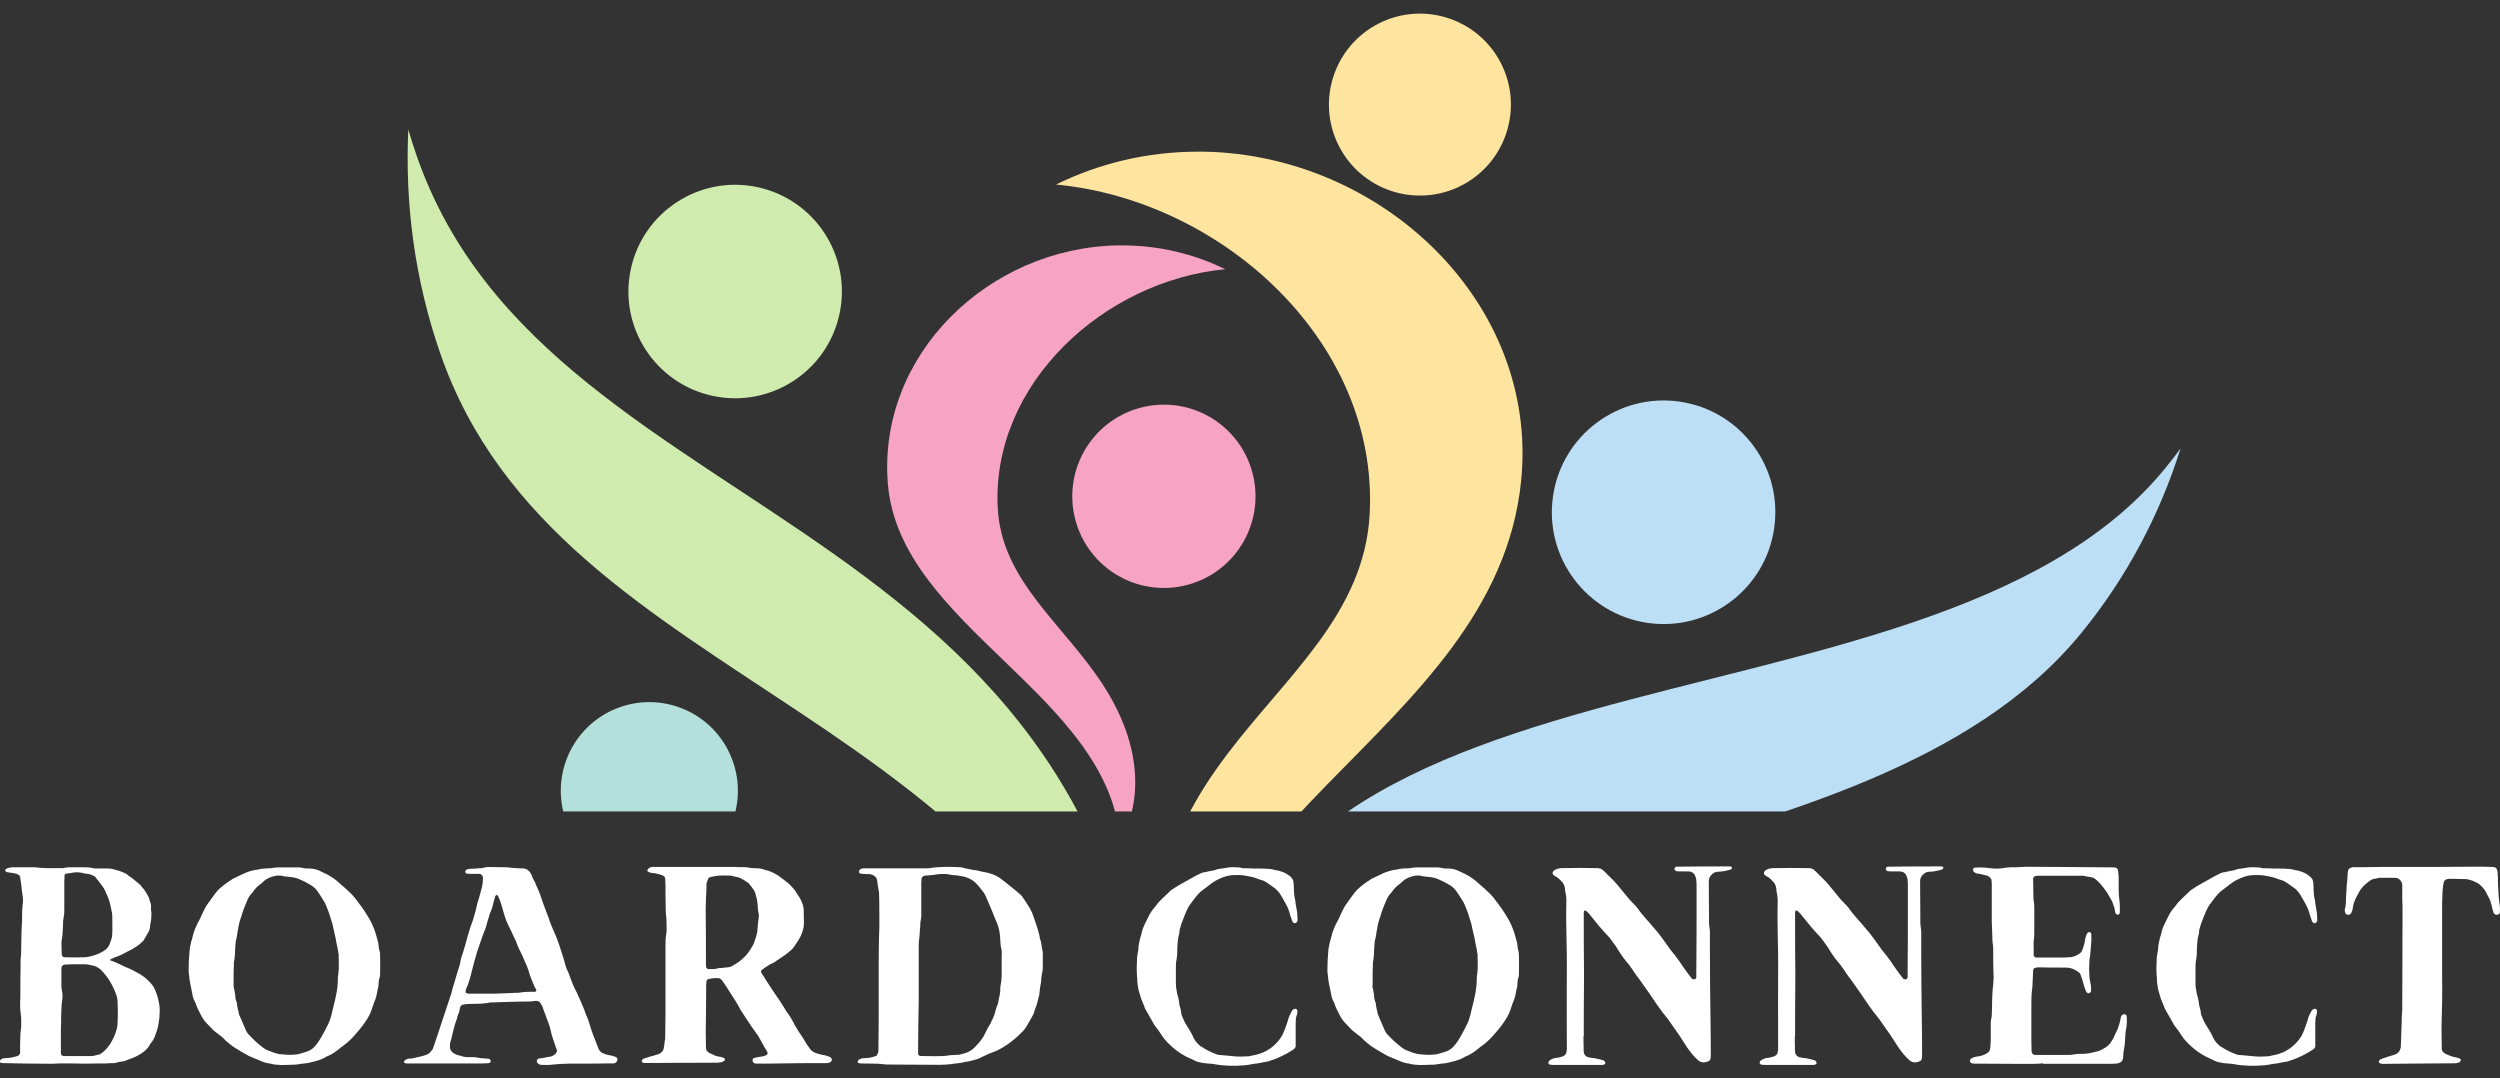 <svg width="153" height="66" viewBox="0 0 153 66" fill="none" xmlns="http://www.w3.org/2000/svg">
<rect x="0" y="0" width="153" height="66" fill="#333333" stroke="none"/>
<g clip-path="url(#clip0_1254_7437)">
<path d="M9.269 55.773C9.269 56.029 9.269 56.285 9.201 56.542C9.185 56.61 9.185 56.678 9.185 56.746C9.169 56.814 9.148 56.882 9.133 56.95C9.028 57.154 8.908 57.343 8.787 57.552C8.772 57.589 8.735 57.62 8.683 57.657C8.51 57.829 8.306 57.965 8.102 58.086C7.898 58.191 7.688 58.29 7.5 58.395C7.348 58.478 7.175 58.531 7.003 58.599C6.935 58.635 6.851 58.667 6.778 58.703C6.762 58.719 6.741 58.74 6.741 58.74C6.741 58.777 6.757 58.792 6.809 58.792C6.997 58.86 7.186 58.944 7.374 59.033C7.547 59.117 7.72 59.206 7.908 59.274C8.149 59.379 8.369 59.515 8.594 59.635C8.834 59.787 9.038 59.959 9.227 60.169C9.295 60.253 9.363 60.342 9.415 60.425C9.52 60.629 9.604 60.854 9.656 61.059C9.724 61.315 9.776 61.572 9.776 61.828C9.761 61.933 9.776 62.032 9.761 62.152C9.761 62.22 9.761 62.288 9.745 62.356C9.745 62.44 9.708 62.529 9.708 62.613C9.672 62.906 9.572 63.178 9.468 63.456C9.415 63.576 9.363 63.681 9.279 63.78C9.227 63.848 9.175 63.916 9.143 63.984C9.007 64.225 8.798 64.377 8.578 64.518C8.353 64.654 8.149 64.743 7.856 64.843C7.704 64.91 7.547 64.978 7.358 64.978C7.29 64.978 7.222 65.015 7.154 65.031C7.071 65.047 6.982 65.067 6.898 65.067C6.762 65.067 6.626 65.067 6.484 65.083H6.024C5.49 65.099 4.977 65.099 4.443 65.083C4.067 65.083 3.69 65.067 3.292 65.099H2.931C2.02 65.099 1.115 65.083 0.22 65.062C0.167 65.062 0.115 65.047 0.063 65.047C0.01 65.047 -0.021 64.963 -0.005 64.926C0.031 64.858 0.063 64.822 0.147 64.79C0.215 64.754 0.298 64.754 0.403 64.754C0.628 64.754 0.848 64.686 1.057 64.633C1.125 64.617 1.23 64.513 1.23 64.445V64.241C1.23 63.984 1.23 63.707 1.246 63.45C1.246 63.346 1.246 63.246 1.261 63.142C1.277 63.021 1.298 62.901 1.298 62.78V62.404C1.298 62.267 1.282 62.132 1.261 61.99C1.225 61.681 1.225 61.373 1.246 61.048C1.246 60.362 1.246 59.656 1.261 58.97C1.261 58.887 1.246 58.782 1.261 58.698C1.298 58.442 1.298 58.185 1.298 57.929C1.298 57.657 1.314 57.364 1.314 57.086C1.329 56.846 1.329 56.605 1.35 56.348C1.35 55.971 1.35 55.595 1.403 55.218C1.418 55.097 1.403 54.961 1.387 54.841L1.335 54.48C1.319 54.208 1.267 53.93 1.23 53.658C1.214 53.606 1.178 53.553 1.125 53.538C1.089 53.522 1.041 53.486 0.989 53.47C0.816 53.433 0.644 53.402 0.476 53.386C0.44 53.37 0.408 53.37 0.372 53.349C0.335 53.334 0.319 53.297 0.319 53.266C0.319 53.234 0.335 53.198 0.372 53.182C0.476 53.114 0.597 53.098 0.717 53.077H2.073C2.141 53.077 2.209 53.077 2.277 53.093C2.742 53.145 3.187 53.13 3.632 53.13H3.857C4.061 53.077 4.271 53.077 4.475 53.077H5.04C5.244 53.077 5.433 53.077 5.621 53.114C5.726 53.151 5.825 53.151 5.93 53.151H6.547C6.72 53.151 6.872 53.166 7.008 53.219C7.112 53.255 7.233 53.271 7.317 53.302C7.468 53.355 7.61 53.423 7.746 53.491C7.798 53.527 7.83 53.559 7.866 53.595C8.07 53.716 8.259 53.889 8.447 54.04C8.499 54.077 8.552 54.124 8.599 54.176C8.667 54.26 8.735 54.349 8.803 54.417C8.908 54.553 8.991 54.71 9.075 54.862C9.112 54.93 9.143 55.014 9.159 55.103C9.195 55.186 9.211 55.275 9.243 55.375V55.767L9.269 55.773ZM6.678 63.989C6.814 63.785 6.935 63.56 7.024 63.335C7.128 63.094 7.196 62.838 7.196 62.581C7.212 62.341 7.212 62.084 7.212 61.844C7.212 61.671 7.196 61.498 7.196 61.331C7.196 61.21 7.181 61.09 7.144 60.97C6.971 60.436 6.715 59.975 6.369 59.562C6.181 59.321 5.94 59.133 5.631 59.08H5.579C5.443 59.028 5.307 59.012 5.166 59.012H4.443C4.292 59.012 4.15 59.028 4.014 59.028C3.978 59.028 3.946 59.044 3.91 59.044C3.841 59.059 3.758 59.164 3.758 59.232V60.383C3.758 60.467 3.773 60.572 3.794 60.64C3.831 60.828 3.831 61.001 3.81 61.174C3.758 61.498 3.758 61.828 3.742 62.168C3.742 62.461 3.742 62.754 3.726 63.042V64.466C3.726 64.534 3.763 64.586 3.847 64.617C3.862 64.633 3.899 64.633 3.93 64.633H5.558C5.663 64.633 5.762 64.617 5.867 64.581C5.951 64.565 6.04 64.544 6.108 64.528C6.348 64.377 6.521 64.204 6.673 63.979L6.678 63.989ZM3.951 53.611C3.951 53.716 3.936 53.836 3.936 53.936V55.652C3.936 55.804 3.936 55.961 3.899 56.113C3.883 56.197 3.883 56.285 3.862 56.369C3.862 56.505 3.862 56.662 3.847 56.798C3.831 57.039 3.831 57.28 3.779 57.521C3.763 57.589 3.763 57.657 3.763 57.725C3.763 57.929 3.763 58.154 3.779 58.358C3.779 58.395 3.779 58.426 3.794 58.463C3.794 58.515 3.878 58.583 3.93 58.583C4.36 58.599 4.773 58.599 5.181 58.583C5.234 58.583 5.286 58.567 5.333 58.567C5.417 58.552 5.506 58.531 5.59 58.515C5.862 58.447 6.123 58.342 6.359 58.191C6.547 58.086 6.668 57.918 6.736 57.709C6.788 57.589 6.819 57.453 6.856 57.332C6.893 56.919 6.872 56.511 6.872 56.113C6.872 55.924 6.835 55.736 6.788 55.547C6.736 55.239 6.636 54.946 6.495 54.658C6.427 54.454 6.307 54.281 6.186 54.124L5.825 53.663C5.825 53.663 5.773 53.611 5.741 53.611C5.605 53.543 5.469 53.475 5.296 53.475C5.213 53.459 5.124 53.459 5.04 53.423C4.815 53.37 4.595 53.37 4.37 53.423C4.25 53.438 4.129 53.459 4.009 53.475C3.972 53.527 3.941 53.559 3.941 53.611H3.951Z" fill="white"/>
<path d="M18.119 53.083C18.255 53.083 18.391 53.083 18.532 53.119C18.668 53.156 18.825 53.156 18.962 53.156C19.202 53.156 19.443 53.224 19.663 53.344C19.783 53.397 19.904 53.465 20.024 53.517C20.249 53.637 20.453 53.773 20.642 53.93C20.83 54.103 21.034 54.276 21.222 54.443C21.427 54.632 21.636 54.82 21.788 55.045C21.992 55.322 22.201 55.579 22.369 55.851C22.693 56.333 22.934 56.846 23.07 57.411C23.122 57.583 23.174 57.756 23.174 57.924C23.19 57.992 23.19 58.06 23.211 58.128C23.264 58.279 23.264 58.437 23.264 58.588C23.279 58.897 23.264 59.222 23.264 59.53C23.264 59.635 23.264 59.734 23.227 59.839C23.19 59.944 23.174 60.043 23.174 60.148C23.159 60.268 23.174 60.389 23.122 60.509C23.07 60.734 23.054 60.954 22.97 61.163C22.85 61.435 22.782 61.728 22.662 62.006C22.609 62.111 22.557 62.231 22.489 62.33C22.3 62.639 22.076 62.932 21.835 63.204C21.594 63.497 21.322 63.77 21.013 63.995C20.908 64.063 20.809 64.146 20.72 64.22C20.532 64.371 20.327 64.513 20.102 64.612C19.998 64.649 19.914 64.696 19.83 64.748C19.694 64.832 19.537 64.869 19.385 64.921C19.145 64.973 18.925 65.057 18.684 65.078C18.511 65.094 18.339 65.115 18.171 65.146C18.067 65.162 17.946 65.162 17.847 65.162C17.622 65.177 17.402 65.177 17.177 65.177C16.988 65.162 16.784 65.162 16.612 65.109C16.544 65.094 16.476 65.073 16.407 65.073C16.287 65.057 16.203 65.02 16.099 64.989C15.826 64.869 15.549 64.764 15.277 64.644C15.225 64.628 15.193 64.607 15.141 64.576C14.832 64.403 14.539 64.23 14.251 64.042C14.094 63.921 13.942 63.801 13.806 63.681C13.655 63.508 13.482 63.372 13.293 63.236C13.189 63.168 13.105 63.084 13.021 63.011C12.885 62.875 12.78 62.754 12.66 62.634C12.508 62.482 12.388 62.309 12.299 62.121C12.179 61.88 12.043 61.66 11.975 61.399C11.959 61.346 11.922 61.315 11.906 61.263C11.838 61.127 11.786 60.97 11.77 60.818C11.65 60.253 11.598 60.012 11.582 59.74C11.566 59.635 11.545 59.536 11.545 59.431C11.545 59.038 11.561 58.625 11.598 58.232C11.613 58.007 11.666 57.788 11.718 57.562C11.734 57.526 11.755 57.495 11.755 57.458C11.838 57.044 11.995 56.668 12.2 56.306C12.252 56.202 12.304 56.118 12.336 56.013C12.44 55.809 12.524 55.6 12.645 55.411C12.78 55.207 12.938 55.019 13.074 54.81C13.157 54.689 13.262 54.569 13.367 54.449C13.607 54.224 13.88 54.019 14.157 53.847C14.194 53.81 14.241 53.779 14.293 53.763C14.482 53.679 14.67 53.575 14.858 53.491C15.099 53.37 15.371 53.287 15.649 53.234C15.701 53.234 15.753 53.219 15.8 53.219C15.936 53.166 16.073 53.166 16.214 53.151C16.418 53.151 16.627 53.135 16.831 53.098C16.915 53.083 17.004 53.083 17.088 53.083H18.134H18.119ZM14.293 60.321C14.293 60.389 14.309 60.457 14.33 60.525C14.366 60.661 14.382 60.802 14.398 60.938C14.398 61.043 14.413 61.142 14.45 61.247C14.466 61.299 14.487 61.352 14.502 61.399C14.502 61.587 14.57 61.76 14.607 61.964C14.607 62.032 14.623 62.084 14.659 62.152C14.78 62.461 14.932 62.754 15.052 63.063C15.104 63.168 15.157 63.252 15.225 63.319C15.497 63.613 15.79 63.885 16.114 64.126C16.182 64.178 16.266 64.23 16.339 64.262C16.476 64.314 16.596 64.366 16.732 64.413C16.884 64.45 17.025 64.518 17.177 64.518C17.501 64.555 17.81 64.57 18.119 64.534C18.187 64.534 18.255 64.518 18.323 64.497C18.496 64.445 18.647 64.392 18.82 64.345C19.045 64.262 19.213 64.12 19.354 63.932C19.438 63.827 19.527 63.707 19.595 63.586C19.731 63.361 19.851 63.142 19.971 62.901C20.16 62.576 20.28 62.2 20.348 61.838C20.401 61.634 20.453 61.425 20.5 61.221C20.584 60.86 20.652 60.499 20.673 60.138C20.673 59.949 20.673 59.761 20.709 59.572C20.762 59.211 20.725 58.871 20.725 58.526C20.741 58.489 20.725 58.458 20.725 58.421C20.689 58.232 20.673 58.044 20.62 57.856C20.584 57.704 20.568 57.547 20.537 57.395C20.484 57.222 20.469 57.05 20.416 56.882C20.38 56.746 20.364 56.573 20.312 56.437C20.207 56.092 20.108 55.767 19.966 55.443C19.914 55.322 19.862 55.186 19.778 55.082C19.673 54.893 19.553 54.721 19.433 54.548C19.296 54.344 19.108 54.203 18.883 54.087C18.71 53.983 18.538 53.899 18.37 53.831C18.197 53.747 18.009 53.695 17.82 53.679C17.669 53.663 17.512 53.642 17.355 53.627C17.302 53.611 17.25 53.59 17.203 53.59C17.083 53.575 16.962 53.575 16.842 53.606C16.79 53.622 16.737 53.622 16.69 53.642C16.502 53.695 16.329 53.779 16.177 53.899C16.125 53.951 16.057 54.019 15.989 54.072C15.785 54.208 15.612 54.38 15.476 54.585C15.46 54.621 15.439 54.637 15.408 54.668C15.287 54.789 15.204 54.941 15.136 55.097C15 55.422 14.864 55.731 14.774 56.076C14.67 56.348 14.602 56.61 14.57 56.882C14.518 57.071 14.518 57.275 14.466 57.447C14.413 57.62 14.413 57.793 14.398 57.96C14.382 58.285 14.382 58.593 14.314 58.902V59.106C14.298 59.295 14.298 59.483 14.298 59.672V60.305L14.293 60.321Z" fill="white"/>
<path d="M26.367 64.35C26.435 64.282 26.487 64.214 26.503 64.146C26.571 63.974 26.623 63.801 26.676 63.649C26.948 62.843 27.21 62.022 27.482 61.215C27.518 61.095 27.55 60.99 27.602 60.87C27.618 60.818 27.639 60.765 27.639 60.718C27.691 60.493 27.759 60.289 27.827 60.064C27.895 59.839 27.963 59.604 28.031 59.379C28.084 59.19 28.167 59.017 28.183 58.813C28.183 58.777 28.199 58.745 28.199 58.709C28.372 58.211 28.508 57.714 28.644 57.217C28.727 56.908 28.832 56.615 28.937 56.327C29.005 56.102 29.073 55.898 29.125 55.673C29.162 55.521 29.193 55.364 29.23 55.212C29.298 55.077 29.314 54.919 29.366 54.768C29.418 54.595 29.45 54.443 29.502 54.27C29.518 54.134 29.554 53.998 29.554 53.857V53.684C29.539 53.58 29.45 53.496 29.35 53.48H28.884C28.78 53.48 28.659 53.48 28.56 53.465C28.544 53.465 28.508 53.428 28.492 53.412C28.455 53.376 28.476 53.292 28.508 53.26C28.523 53.245 28.56 53.208 28.576 53.208C28.628 53.192 28.68 53.192 28.727 53.171C28.953 53.171 29.157 53.156 29.361 53.135C29.444 53.135 29.533 53.135 29.617 53.098C29.738 53.062 29.858 53.062 29.978 53.062C30.287 53.062 30.611 53.077 30.92 53.077C31.004 53.077 31.093 53.077 31.177 53.093C31.418 53.13 31.658 53.13 31.915 53.145H32.072C32.244 53.182 32.38 53.281 32.485 53.454C32.553 53.574 32.59 53.747 32.674 53.867C32.778 54.04 32.825 54.229 32.914 54.401C32.982 54.553 33.05 54.71 33.103 54.883C33.223 55.275 33.396 55.673 33.532 56.066C33.569 56.134 33.6 56.217 33.616 56.306C33.699 56.547 33.804 56.788 33.909 57.029C34.134 57.51 34.285 58.007 34.443 58.505C34.511 58.745 34.579 58.965 34.647 59.206C34.662 59.221 34.662 59.242 34.662 59.258C34.73 59.41 34.819 59.567 34.867 59.74C34.919 59.912 35.002 60.085 35.071 60.273C35.139 60.425 35.207 60.582 35.296 60.734C35.468 61.095 35.62 61.472 35.777 61.849C35.793 61.917 35.829 62.001 35.861 62.09C35.945 62.262 36.013 62.435 36.065 62.623C36.201 63.105 36.389 63.586 36.578 64.047C36.594 64.099 36.614 64.152 36.63 64.183C36.698 64.319 36.782 64.424 36.939 64.476C37.044 64.513 37.164 64.56 37.284 64.581C37.42 64.581 37.556 64.649 37.677 64.685C37.761 64.701 37.813 64.822 37.782 64.889C37.745 64.994 37.661 65.078 37.556 65.078H37.4C36.541 65.094 35.683 65.094 34.825 65.094C34.516 65.109 34.207 65.109 33.898 65.146C33.626 65.183 33.333 65.183 33.056 65.162C32.988 65.125 32.935 65.109 32.883 65.041C32.831 64.973 32.846 64.816 32.967 64.785C33.003 64.785 33.035 64.769 33.071 64.769C33.275 64.754 33.485 64.685 33.689 64.665C33.794 64.649 33.877 64.581 33.961 64.528C34.013 64.492 34.029 64.445 34.066 64.392C34.081 64.356 34.102 64.309 34.081 64.256C33.977 64.031 33.93 63.791 33.841 63.571C33.773 63.382 33.72 63.194 33.689 63.005C33.673 62.937 33.652 62.869 33.637 62.817C33.516 62.44 33.364 62.095 33.244 61.739C33.207 61.603 33.139 61.482 33.056 61.362C33.003 61.294 32.919 61.257 32.831 61.257H32.726C32.574 61.294 32.401 61.294 32.244 61.294C31.559 61.294 30.858 61.331 30.167 61.346C30.062 61.346 29.942 61.346 29.842 61.383C29.586 61.42 29.329 61.435 29.073 61.435C28.848 61.435 28.628 61.435 28.387 61.472C28.335 61.472 28.303 61.488 28.251 61.524C28.215 61.54 28.199 61.561 28.183 61.592C28.131 61.713 28.131 61.833 28.099 61.953C28.031 62.074 27.995 62.21 27.963 62.346C27.927 62.466 27.88 62.571 27.843 62.691C27.806 62.843 27.759 62.984 27.723 63.136C27.686 63.325 27.639 63.513 27.587 63.702C27.534 63.822 27.534 63.942 27.534 64.063C27.534 64.235 27.618 64.356 27.759 64.455C27.796 64.471 27.843 64.507 27.895 64.523C28.016 64.591 28.152 64.591 28.288 64.644C28.372 64.68 28.46 64.68 28.544 64.696H28.958C29.026 64.712 29.094 64.696 29.162 64.712C29.402 64.78 29.643 64.764 29.9 64.795C29.952 64.795 29.983 64.832 30.02 64.879C30.057 64.931 30.02 65.031 29.952 65.052C29.915 65.052 29.9 65.067 29.868 65.067C29.748 65.067 29.612 65.083 29.491 65.083H24.896C24.86 65.083 24.828 65.067 24.792 65.067C24.755 65.052 24.739 65.031 24.724 64.999C24.708 64.968 24.724 64.931 24.76 64.916C24.828 64.848 24.896 64.811 24.985 64.795C25.09 64.78 25.21 64.795 25.294 64.759C25.587 64.691 25.875 64.638 26.152 64.534C26.236 64.481 26.309 64.429 26.357 64.361L26.367 64.35ZM31.569 60.765C31.637 60.765 31.705 60.765 31.773 60.75C31.998 60.713 32.218 60.697 32.443 60.697H32.752C32.804 60.682 32.836 60.629 32.82 60.577C32.783 60.509 32.752 60.457 32.715 60.389C32.579 60.08 32.443 59.755 32.354 59.426C32.318 59.321 32.286 59.221 32.25 59.133C32.145 58.892 32.045 58.688 31.957 58.463C31.82 58.17 31.663 57.897 31.58 57.604C31.543 57.521 31.496 57.453 31.459 57.364C31.407 57.243 31.339 57.107 31.287 56.987C31.182 56.783 31.082 56.573 30.994 56.369C30.925 56.181 30.858 55.977 30.805 55.788C30.753 55.636 30.721 55.48 30.669 55.328C30.633 55.192 30.585 55.071 30.533 54.951C30.517 54.898 30.481 54.846 30.465 54.815C30.428 54.763 30.397 54.763 30.381 54.778C30.345 54.794 30.313 54.831 30.313 54.846C30.245 55.035 30.209 55.223 30.161 55.411C30.125 55.547 30.093 55.668 30.025 55.804C29.989 55.872 29.957 55.956 29.942 56.045C29.905 56.149 29.874 56.27 29.837 56.39C29.769 56.578 29.753 56.767 29.664 56.94C29.491 57.369 29.355 57.814 29.198 58.258C29.094 58.604 28.994 58.96 28.905 59.321C28.801 59.734 28.701 60.164 28.513 60.556C28.497 60.593 28.497 60.661 28.497 60.708C28.481 60.745 28.513 60.76 28.549 60.776C28.602 60.812 28.654 60.812 28.701 60.812H30.161C30.591 60.812 31.072 60.776 31.569 60.76V60.765Z" fill="white"/>
<path d="M45.103 53.067C45.376 53.067 45.669 53.051 45.946 53.119C46.03 53.135 46.119 53.119 46.203 53.135C46.407 53.135 46.616 53.151 46.82 53.239C47.113 53.292 47.37 53.428 47.626 53.585C47.694 53.637 47.762 53.69 47.83 53.737C47.935 53.805 48.019 53.888 48.123 53.962C48.296 54.082 48.432 54.234 48.568 54.391C48.605 54.443 48.636 54.475 48.673 54.527C48.757 54.663 48.861 54.82 48.945 54.956C48.997 55.04 49.029 55.108 49.065 55.197C49.133 55.349 49.186 55.521 49.186 55.694C49.186 55.966 49.201 56.228 49.201 56.484C49.186 56.757 49.186 56.793 49.081 57.102C49.044 57.186 49.013 57.254 48.976 57.343C48.872 57.547 48.72 57.756 48.584 57.96C48.547 58.013 48.5 58.065 48.448 58.112C48.327 58.232 48.191 58.337 48.055 58.437C47.83 58.588 47.626 58.73 47.401 58.881C47.317 58.934 47.213 58.986 47.129 59.017C46.94 59.138 46.752 59.258 46.616 59.363C46.579 59.399 46.564 59.431 46.579 59.468C46.579 59.504 46.595 59.535 46.616 59.572C46.721 59.708 46.804 59.865 46.888 60.001C47.113 60.347 47.333 60.687 47.558 61.011C47.762 61.283 47.935 61.592 48.123 61.885C48.191 61.99 48.259 62.09 48.327 62.178C48.411 62.315 48.5 62.456 48.568 62.592C48.652 62.78 48.772 62.953 48.877 63.126C48.961 63.246 49.029 63.367 49.118 63.487C49.222 63.639 49.306 63.811 49.411 63.968C49.479 64.052 49.547 64.141 49.599 64.225C49.704 64.345 49.84 64.429 49.992 64.466C50.128 64.502 50.248 64.549 50.405 64.57C50.541 64.586 50.661 64.638 50.798 64.691C50.85 64.706 50.866 64.759 50.902 64.811C50.918 64.827 50.902 64.863 50.902 64.895C50.866 64.978 50.798 65.046 50.698 65.046C50.661 65.046 50.63 65.062 50.593 65.062C49.751 65.062 48.898 65.062 48.039 65.078C47.647 65.078 47.233 65.094 46.841 65.094H46.276C46.223 65.094 46.171 65.078 46.124 65.041C46.056 64.989 46.04 64.889 46.072 64.816C46.087 64.801 46.087 64.78 46.108 64.764C46.281 64.712 46.454 64.68 46.621 64.659C46.673 64.644 46.726 64.644 46.773 64.623C46.81 64.623 46.857 64.586 46.909 64.57C46.977 64.518 46.993 64.45 46.961 64.382C46.909 64.277 46.841 64.178 46.773 64.073C46.653 63.848 46.532 63.612 46.396 63.388C46.26 63.183 46.103 62.995 45.967 62.786C45.763 62.461 45.522 62.131 45.313 61.791L45.26 61.687C45.088 61.362 44.868 61.032 44.659 60.708C44.523 60.483 44.386 60.279 44.229 60.054C44.214 60.017 44.161 59.97 44.125 59.933C44.088 59.897 44.041 59.881 43.989 59.865C43.764 59.849 43.544 59.865 43.319 59.933C43.282 59.949 43.235 60.017 43.235 60.054C43.235 60.122 43.219 60.19 43.219 60.258C43.219 60.912 43.204 61.545 43.204 62.194C43.188 62.796 43.188 63.414 43.204 64.01C43.204 64.078 43.204 64.162 43.219 64.235C43.235 64.272 43.256 64.319 43.303 64.356C43.319 64.371 43.355 64.408 43.387 64.424C43.492 64.476 43.591 64.528 43.711 64.576C43.764 64.612 43.832 64.628 43.9 64.644C44.036 64.659 44.172 64.696 44.313 64.748C44.35 64.764 44.35 64.8 44.365 64.832C44.365 64.869 44.35 64.9 44.329 64.916C44.245 64.984 44.14 65.02 44.036 65.02C43.983 65.036 43.931 65.036 43.884 65.036C42.529 65.036 41.189 65.052 39.854 65.052C39.702 65.052 39.545 65.067 39.394 65.052C39.341 65.036 39.289 64.999 39.273 64.968C39.273 64.916 39.289 64.848 39.341 64.832C39.341 64.816 39.357 64.795 39.378 64.795C39.394 64.78 39.414 64.78 39.43 64.78C39.603 64.727 39.755 64.659 39.927 64.628C40.063 64.591 40.184 64.544 40.32 64.507C40.404 64.471 40.472 64.424 40.524 64.35C40.576 64.314 40.592 64.267 40.608 64.214C40.644 64.063 40.66 63.906 40.676 63.754C40.712 63.618 40.712 63.482 40.712 63.34C40.712 62.895 40.728 62.466 40.728 62.037V57.903C40.728 57.646 40.728 57.39 40.78 57.133C40.796 57.05 40.796 56.961 40.796 56.861C40.796 56.568 40.796 56.28 40.76 55.987C40.744 55.882 40.744 55.783 40.744 55.678C40.728 55.181 40.728 54.7 40.728 54.202C40.728 54.066 40.712 53.925 40.712 53.789C40.712 53.705 40.644 53.616 40.576 53.585C40.404 53.517 40.215 53.465 40.027 53.433C39.906 53.433 39.786 53.417 39.666 53.349C39.613 53.334 39.598 53.266 39.629 53.229C39.697 53.124 39.802 53.056 39.938 53.056H45.103V53.067ZM43.627 59.31C43.732 59.31 43.832 59.295 43.936 59.258C44.004 59.242 44.072 59.242 44.14 59.242C44.245 59.227 44.345 59.227 44.465 59.206C44.617 59.206 44.774 59.154 44.894 59.07C45.203 58.897 45.475 58.677 45.7 58.416C45.852 58.243 45.972 58.039 46.077 57.85C46.145 57.73 46.182 57.594 46.229 57.458C46.265 57.39 46.281 57.306 46.297 57.217C46.312 57.149 46.333 57.081 46.349 57.013C46.365 56.741 46.386 56.463 46.433 56.17C46.449 56.066 46.449 55.966 46.417 55.861C46.38 55.689 46.38 55.516 46.365 55.349C46.349 55.124 46.297 54.904 46.229 54.679C46.213 54.611 46.176 54.527 46.124 54.454C46.04 54.318 45.936 54.197 45.831 54.077C45.831 54.061 45.815 54.04 45.794 54.04C45.538 53.852 45.281 53.679 44.952 53.648C44.795 53.58 44.643 53.58 44.486 53.58H44.229C43.978 53.58 43.722 53.614 43.46 53.684C43.392 53.7 43.34 53.752 43.324 53.82C43.287 53.904 43.272 53.993 43.24 54.061C43.24 54.386 43.225 54.694 43.204 55.003C43.204 55.228 43.188 55.469 43.188 55.689C43.204 56.788 43.204 57.887 43.204 58.981C43.204 59.049 43.204 59.117 43.219 59.185C43.219 59.237 43.272 59.269 43.324 59.305H43.617L43.627 59.31Z" fill="white"/>
<path d="M53.781 58.709C53.781 58.248 53.781 57.798 53.797 57.353C53.833 56.631 53.812 55.93 53.812 55.207C53.812 55.035 53.797 54.862 53.797 54.673C53.797 54.59 53.781 54.501 53.76 54.417C53.723 54.229 53.708 54.04 53.676 53.852C53.66 53.731 53.572 53.648 53.472 53.58C53.388 53.527 53.32 53.512 53.231 53.496C53.08 53.496 52.938 53.496 52.802 53.48C52.75 53.48 52.697 53.465 52.65 53.465C52.598 53.449 52.546 53.36 52.582 53.292C52.582 53.255 52.598 53.239 52.635 53.208C52.703 53.171 52.755 53.156 52.823 53.14H56.754C56.858 53.14 56.958 53.124 57.062 53.103C57.559 53.051 58.072 53.035 58.57 53.067C58.706 53.067 58.842 53.067 58.983 53.119C59.255 53.171 59.533 53.255 59.805 53.271C60.061 53.355 60.354 53.376 60.611 53.459C60.883 53.543 61.124 53.663 61.349 53.852C61.605 54.056 61.862 54.265 62.123 54.469C62.244 54.574 62.364 54.673 62.484 54.778C62.537 54.831 62.568 54.883 62.605 54.93C62.688 55.066 62.778 55.202 62.861 55.322C62.982 55.495 63.086 55.684 63.17 55.872C63.275 56.181 63.395 56.49 63.495 56.814C63.531 57.002 63.615 57.175 63.63 57.364C63.63 57.416 63.646 57.468 63.667 57.515C63.751 57.719 63.735 57.96 63.803 58.185C63.819 58.222 63.819 58.29 63.819 58.337V59.106C63.819 59.242 63.819 59.379 63.782 59.52C63.767 59.588 63.746 59.656 63.746 59.724C63.73 59.996 63.693 60.258 63.641 60.514C63.625 60.635 63.625 60.755 63.604 60.875C63.536 61.116 63.5 61.357 63.416 61.577C63.348 61.728 63.311 61.901 63.243 62.074C63.123 62.278 63.018 62.503 62.882 62.707C62.846 62.775 62.798 62.864 62.746 62.932C62.709 62.984 62.662 63.037 62.626 63.084C62.144 63.581 61.616 64.01 60.998 64.303C60.846 64.371 60.673 64.424 60.517 64.492C60.344 64.56 60.208 64.644 60.035 64.717C59.967 64.769 59.883 64.785 59.794 64.822C59.658 64.858 59.522 64.889 59.402 64.926C59.281 64.978 59.145 64.963 59.041 64.994C58.748 65.078 58.46 65.078 58.167 65.13C57.962 65.146 57.737 65.167 57.533 65.167C56.539 65.167 55.56 65.151 54.566 65.151C54.414 65.151 54.257 65.151 54.084 65.135C53.964 65.12 53.844 65.099 53.723 65.099C53.378 65.099 53.038 65.083 52.676 65.083C52.624 65.083 52.572 65.067 52.525 65.047C52.488 65.047 52.472 64.978 52.509 64.926C52.546 64.858 52.593 64.822 52.661 64.806C52.697 64.79 52.729 64.79 52.766 64.769C52.834 64.769 52.902 64.754 52.97 64.754C53.195 64.754 53.383 64.701 53.587 64.633C53.639 64.633 53.671 64.581 53.692 64.528C53.728 64.476 53.744 64.408 53.76 64.34V64.188C53.76 63.607 53.776 63.037 53.776 62.456V58.698L53.781 58.709ZM61.312 58.416C61.312 58.295 61.312 58.159 61.275 58.054C61.223 57.829 61.223 57.589 61.207 57.369C61.192 57.06 61.124 56.751 61.003 56.458C60.967 56.374 60.935 56.306 60.899 56.217C60.747 55.825 60.574 55.411 60.401 55.019C60.365 54.914 60.318 54.831 60.265 54.726C60.25 54.71 60.229 54.673 60.213 54.642C60.04 54.417 59.889 54.197 59.679 54.009C59.491 53.836 59.287 53.737 59.046 53.663C58.821 53.627 58.601 53.559 58.376 53.559C58.292 53.559 58.203 53.543 58.12 53.522C57.863 53.47 57.622 53.486 57.382 53.506C57.125 53.559 56.869 53.559 56.607 53.59C56.57 53.59 56.539 53.606 56.502 53.627C56.45 53.663 56.419 53.695 56.398 53.747V53.852C56.382 53.936 56.382 54.025 56.382 54.108V55.788C56.382 55.924 56.398 56.06 56.366 56.202C56.33 56.39 56.314 56.578 56.314 56.767L56.262 57.385C56.246 57.536 56.225 57.678 56.225 57.814V61.315C56.209 62.257 56.188 63.22 56.188 64.178V64.487C56.188 64.555 56.256 64.623 56.324 64.623C56.633 64.638 56.942 64.638 57.251 64.638C57.544 64.638 57.816 64.638 58.093 64.586C58.177 64.57 58.266 64.57 58.35 64.57C58.455 64.555 58.554 64.555 58.659 64.555C58.711 64.555 58.763 64.539 58.81 64.518C58.915 64.502 59.014 64.466 59.119 64.434C59.308 64.366 59.496 64.261 59.632 64.11C59.669 64.073 59.684 64.057 59.716 64.026C59.956 63.785 60.176 63.513 60.318 63.183C60.401 62.995 60.506 62.807 60.626 62.634C60.642 62.597 60.663 62.55 60.679 62.498C60.731 62.393 60.799 62.273 60.831 62.173C60.883 62.037 60.914 61.901 60.951 61.76C60.988 61.676 61.003 61.571 61.056 61.467C61.092 61.399 61.092 61.331 61.108 61.263C61.124 61.179 61.124 61.09 61.16 61.006C61.176 60.901 61.197 60.818 61.213 60.697C61.213 60.546 61.213 60.389 61.249 60.237C61.286 60.064 61.286 59.891 61.302 59.724V58.421L61.312 58.416Z" fill="white"/>
<path d="M72.768 64.748C72.167 64.476 71.669 64.063 71.24 63.565C71.204 63.513 71.172 63.461 71.12 63.393C70.999 63.204 70.879 63.016 70.727 62.843C70.659 62.759 70.591 62.639 70.539 62.534C70.418 62.33 70.298 62.105 70.178 61.901C70.11 61.797 70.057 61.697 70.026 61.577C69.942 61.352 69.838 61.163 69.785 60.943C69.749 60.807 69.701 60.671 69.665 60.53C69.628 60.305 69.597 60.085 69.597 59.86C69.56 59.535 69.56 59.206 69.581 58.866C69.581 58.714 69.581 58.557 69.618 58.405C69.633 58.3 69.654 58.201 69.67 58.096C69.67 57.871 69.722 57.651 69.775 57.426C69.811 57.275 69.879 57.133 69.895 56.981C69.911 56.913 69.948 56.845 69.963 56.777C70.031 56.626 70.099 56.453 70.188 56.296C70.293 56.071 70.413 55.83 70.581 55.626C70.717 55.49 70.806 55.317 70.942 55.181C71.146 54.977 71.334 54.789 71.544 54.6C71.58 54.548 71.648 54.495 71.696 54.464C71.884 54.344 72.072 54.208 72.276 54.103C72.57 53.946 72.842 53.779 73.135 53.621C73.255 53.553 73.391 53.501 73.512 53.433C73.58 53.417 73.648 53.381 73.716 53.381C73.852 53.365 73.988 53.313 74.129 53.297C74.265 53.281 74.386 53.245 74.522 53.192C74.674 53.156 74.831 53.156 74.982 53.124C75.254 53.056 75.532 53.072 75.825 53.088H75.877C76.05 53.156 76.223 53.14 76.39 53.14C76.631 53.156 76.872 53.156 77.128 53.156C77.264 53.156 77.4 53.156 77.541 53.171C77.678 53.171 77.814 53.187 77.955 53.224C78.039 53.26 78.128 53.26 78.211 53.276C78.468 53.344 78.709 53.428 78.913 53.601C78.996 53.653 79.064 53.737 79.117 53.826C79.153 53.909 79.169 53.998 79.169 54.082C79.185 54.203 79.185 54.323 79.185 54.443C79.201 54.647 79.201 54.836 79.253 55.024C79.269 55.092 79.29 55.197 79.29 55.281C79.305 55.385 79.326 55.485 79.342 55.589C79.394 55.83 79.41 56.071 79.41 56.312C79.41 56.38 79.373 56.448 79.305 56.484C79.253 56.521 79.153 56.484 79.117 56.432C79.117 56.395 79.08 56.38 79.08 56.348C79.044 56.228 78.996 56.108 78.96 56.003C78.907 55.778 78.824 55.558 78.719 55.37C78.599 55.145 78.478 54.94 78.358 54.736C78.253 54.584 78.133 54.443 77.997 54.344C77.845 54.223 77.651 54.103 77.484 53.983C77.379 53.915 77.243 53.862 77.107 53.831C76.971 53.794 76.851 53.726 76.715 53.695C76.498 53.639 76.292 53.599 76.097 53.574C75.872 53.538 75.652 53.559 75.427 53.559C75.186 53.574 74.93 53.642 74.621 53.784C74.349 53.904 74.108 54.077 73.883 54.265C73.799 54.318 73.747 54.37 73.679 54.417C73.423 54.59 73.234 54.81 73.061 55.05C72.957 55.186 72.857 55.328 72.768 55.443C72.564 55.804 72.444 56.165 72.308 56.526C72.24 56.73 72.172 56.919 72.172 57.144C72.156 57.16 72.156 57.18 72.156 57.196C72.072 57.468 72.072 57.746 72.051 58.018C72.051 58.258 72.051 58.499 71.999 58.756C71.963 58.928 71.963 59.101 71.963 59.269V60.158C71.963 60.383 71.999 60.603 72.046 60.828C72.099 61.017 72.151 61.189 72.167 61.378C72.182 61.582 72.271 61.755 72.287 61.943C72.287 62.079 72.339 62.184 72.392 62.304C72.46 62.461 72.528 62.613 72.632 62.77C72.784 63.011 72.941 63.267 73.061 63.539C73.145 63.712 73.266 63.848 73.423 63.984C73.459 64.021 73.491 64.052 73.543 64.068C73.852 64.272 74.176 64.429 74.522 64.549C74.574 64.565 74.626 64.565 74.674 64.565C74.93 64.581 75.171 64.617 75.411 64.633C75.704 64.67 75.992 64.67 76.301 64.649H76.406C76.579 64.612 76.751 64.581 76.903 64.544C77.023 64.507 77.144 64.476 77.264 64.424C77.437 64.356 77.61 64.251 77.761 64.152C77.934 64.016 78.086 63.879 78.222 63.722C78.306 63.618 78.395 63.497 78.463 63.377C78.583 63.152 78.667 62.895 78.756 62.655C78.792 62.519 78.84 62.383 78.876 62.262C78.913 62.158 78.96 62.058 79.012 61.969C79.049 61.885 79.096 61.817 79.164 61.765C79.216 61.749 79.269 61.713 79.316 61.749C79.368 61.765 79.4 61.802 79.4 61.87C79.4 61.953 79.4 62.042 79.363 62.126C79.311 62.262 79.295 62.419 79.295 62.587V64.047C79.279 64.099 79.258 64.152 79.211 64.183C79.195 64.199 79.159 64.22 79.127 64.251C78.698 64.523 78.238 64.764 77.719 64.921C77.667 64.937 77.599 64.973 77.531 64.973C77.259 65.01 76.981 65.094 76.709 65.109C76.537 65.146 76.364 65.177 76.197 65.193C75.563 65.245 74.946 65.245 74.307 65.125C74.187 65.109 74.066 65.088 73.946 65.088C73.758 65.073 73.569 65.052 73.381 65.005C73.328 64.989 73.276 64.968 73.245 64.968C73.072 64.884 72.92 64.816 72.763 64.743L72.768 64.748Z" fill="white"/>
<path d="M87.815 53.083C87.951 53.083 88.087 53.083 88.229 53.119C88.365 53.156 88.522 53.156 88.658 53.156C88.898 53.156 89.139 53.224 89.359 53.344C89.479 53.397 89.6 53.465 89.72 53.517C89.945 53.637 90.149 53.773 90.338 53.93C90.526 54.103 90.73 54.276 90.919 54.443C91.123 54.632 91.332 54.82 91.484 55.045C91.688 55.322 91.897 55.579 92.065 55.851C92.389 56.333 92.63 56.846 92.766 57.411C92.819 57.583 92.871 57.756 92.871 57.924C92.886 57.992 92.886 58.06 92.907 58.128C92.96 58.279 92.96 58.437 92.96 58.588C92.975 58.897 92.96 59.222 92.96 59.53C92.96 59.635 92.96 59.734 92.923 59.839C92.886 59.944 92.871 60.043 92.871 60.148C92.855 60.268 92.871 60.389 92.819 60.509C92.766 60.734 92.75 60.954 92.667 61.163C92.546 61.435 92.478 61.728 92.358 62.006C92.306 62.111 92.253 62.231 92.185 62.33C91.997 62.639 91.772 62.932 91.531 63.204C91.29 63.497 91.018 63.77 90.709 63.995C90.605 64.063 90.505 64.146 90.416 64.22C90.228 64.371 90.024 64.513 89.799 64.612C89.694 64.649 89.61 64.696 89.526 64.748C89.39 64.832 89.233 64.869 89.082 64.921C88.841 64.973 88.621 65.057 88.38 65.078C88.208 65.094 88.035 65.115 87.868 65.146C87.763 65.162 87.642 65.162 87.543 65.162C87.318 65.177 87.098 65.177 86.873 65.177C86.685 65.162 86.481 65.162 86.308 65.109C86.24 65.094 86.172 65.073 86.104 65.073C85.983 65.057 85.9 65.02 85.795 64.989C85.523 64.869 85.245 64.764 84.973 64.644C84.921 64.628 84.889 64.607 84.837 64.576C84.528 64.403 84.235 64.23 83.942 64.042C83.79 63.921 83.633 63.801 83.497 63.681C83.346 63.508 83.173 63.372 82.984 63.236C82.88 63.168 82.796 63.084 82.712 63.011C82.576 62.875 82.472 62.754 82.351 62.634C82.199 62.482 82.079 62.309 81.99 62.121C81.87 61.88 81.734 61.66 81.666 61.399C81.65 61.346 81.613 61.315 81.598 61.263C81.529 61.127 81.477 60.97 81.462 60.818C81.341 60.253 81.289 60.012 81.273 59.74C81.257 59.635 81.237 59.536 81.237 59.431C81.237 59.038 81.252 58.625 81.289 58.232C81.305 58.007 81.357 57.788 81.409 57.562C81.425 57.526 81.446 57.495 81.446 57.458C81.529 57.044 81.686 56.668 81.891 56.306C81.943 56.202 81.995 56.118 82.027 56.013C82.131 55.809 82.215 55.6 82.335 55.411C82.472 55.207 82.629 55.019 82.765 54.81C82.848 54.689 82.953 54.569 83.058 54.449C83.299 54.224 83.571 54.019 83.848 53.847C83.885 53.81 83.932 53.779 83.984 53.763C84.172 53.679 84.361 53.575 84.549 53.491C84.79 53.37 85.062 53.287 85.34 53.234C85.392 53.234 85.444 53.219 85.491 53.219C85.627 53.166 85.763 53.166 85.905 53.151C86.109 53.151 86.318 53.135 86.522 53.098C86.606 53.083 86.695 53.083 86.779 53.083H87.826H87.815ZM83.989 60.321C83.989 60.389 84.005 60.457 84.026 60.525C84.063 60.661 84.078 60.802 84.094 60.938C84.094 61.043 84.11 61.142 84.146 61.247C84.162 61.299 84.183 61.352 84.199 61.399C84.199 61.587 84.267 61.76 84.303 61.964C84.303 62.032 84.319 62.084 84.356 62.152C84.476 62.461 84.628 62.754 84.748 63.063C84.8 63.168 84.853 63.252 84.921 63.319C85.193 63.613 85.486 63.885 85.816 64.126C85.884 64.178 85.968 64.23 86.041 64.262C86.177 64.314 86.297 64.366 86.433 64.413C86.585 64.45 86.727 64.518 86.878 64.518C87.203 64.555 87.512 64.57 87.82 64.534C87.888 64.534 87.956 64.518 88.025 64.497C88.197 64.445 88.349 64.392 88.522 64.345C88.747 64.262 88.914 64.12 89.055 63.932C89.139 63.827 89.228 63.707 89.296 63.586C89.432 63.361 89.553 63.142 89.673 62.901C89.862 62.576 89.982 62.2 90.05 61.838C90.102 61.634 90.155 61.425 90.202 61.221C90.285 60.86 90.353 60.499 90.374 60.138C90.374 59.949 90.374 59.761 90.411 59.572C90.463 59.211 90.427 58.871 90.427 58.526C90.442 58.489 90.427 58.458 90.427 58.421C90.39 58.232 90.374 58.044 90.322 57.856C90.285 57.704 90.27 57.547 90.238 57.395C90.186 57.222 90.17 57.05 90.118 56.882C90.081 56.746 90.066 56.573 90.013 56.437C89.909 56.092 89.809 55.767 89.668 55.443C89.615 55.322 89.563 55.186 89.479 55.082C89.375 54.893 89.254 54.721 89.134 54.548C88.998 54.344 88.809 54.203 88.585 54.087C88.412 53.983 88.239 53.899 88.072 53.831C87.899 53.747 87.71 53.695 87.522 53.679C87.37 53.663 87.213 53.642 87.061 53.627C87.009 53.611 86.957 53.59 86.91 53.59C86.789 53.575 86.669 53.575 86.549 53.606C86.496 53.622 86.444 53.622 86.397 53.642C86.208 53.695 86.036 53.779 85.884 53.899C85.832 53.951 85.763 54.019 85.695 54.072C85.491 54.208 85.319 54.38 85.183 54.585C85.167 54.621 85.146 54.637 85.115 54.668C84.994 54.789 84.91 54.941 84.842 55.097C84.706 55.422 84.57 55.731 84.481 56.076C84.377 56.348 84.309 56.61 84.277 56.882C84.225 57.071 84.225 57.275 84.172 57.447C84.12 57.62 84.12 57.793 84.105 57.96C84.089 58.285 84.089 58.593 84.021 58.902V59.106C84.005 59.295 84.005 59.483 84.005 59.672V60.305L83.989 60.321Z" fill="white"/>
<path d="M96.906 63.44C96.906 63.749 96.922 64.073 96.922 64.382C96.937 64.518 97.042 64.675 97.215 64.706C97.283 64.722 97.351 64.743 97.419 64.743C97.66 64.759 97.864 64.827 98.089 64.879C98.157 64.895 98.209 64.947 98.241 65.015C98.256 65.067 98.225 65.135 98.188 65.135C98.152 65.151 98.12 65.172 98.084 65.172H95.048C94.98 65.172 94.912 65.156 94.844 65.156C94.807 65.141 94.792 65.104 94.776 65.088C94.739 65.052 94.76 65.02 94.776 64.984C94.792 64.931 94.828 64.9 94.881 64.863C94.985 64.811 95.085 64.759 95.226 64.743C95.362 64.743 95.498 64.691 95.618 64.659C95.77 64.607 95.859 64.507 95.875 64.35C95.891 64.246 95.891 64.146 95.891 64.042C95.875 62.341 95.891 60.661 95.891 58.965C95.891 58.552 95.891 58.143 95.875 57.714C95.859 56.893 95.838 56.087 95.859 55.26C95.875 55.071 95.859 54.883 95.823 54.694C95.786 54.574 95.786 54.454 95.77 54.333C95.734 54.161 95.666 54.025 95.545 53.92C95.441 53.8 95.32 53.695 95.184 53.627C95.132 53.611 95.1 53.574 95.048 53.522C95.011 53.486 95.011 53.386 95.048 53.334C95.064 53.318 95.1 53.281 95.116 53.266C95.221 53.198 95.341 53.145 95.462 53.145C95.498 53.13 95.529 53.13 95.566 53.13C96.304 53.114 97.026 53.114 97.764 53.13C97.801 53.13 97.832 53.13 97.869 53.145C97.937 53.145 98.005 53.182 98.057 53.213C98.11 53.266 98.162 53.318 98.209 53.349C98.329 53.486 98.466 53.606 98.586 53.726C98.706 53.847 98.827 53.967 98.947 54.103C99.052 54.223 99.135 54.344 99.24 54.464C99.397 54.653 99.549 54.841 99.706 55.029C99.826 55.166 99.947 55.286 100.067 55.406C100.119 55.474 100.187 55.542 100.24 55.61C100.344 55.783 100.481 55.919 100.585 56.055C100.706 56.191 100.81 56.327 100.931 56.448C101.119 56.688 101.323 56.893 101.512 57.133C101.616 57.269 101.716 57.406 101.82 57.547C102.045 57.871 102.281 58.201 102.543 58.51C102.715 58.735 102.867 58.955 103.024 59.195C103.176 59.42 103.349 59.64 103.521 59.865C103.558 59.918 103.626 59.949 103.71 59.933C103.746 59.933 103.778 59.918 103.778 59.881C103.793 59.865 103.814 59.844 103.814 59.829V59.468C103.83 58.128 103.83 56.809 103.83 55.49V54.239C103.83 54.119 103.83 53.998 103.814 53.878C103.814 53.773 103.778 53.674 103.731 53.569C103.678 53.449 103.579 53.381 103.458 53.344C103.354 53.328 103.254 53.328 103.15 53.328H102.736C102.684 53.328 102.632 53.313 102.584 53.313C102.548 53.313 102.48 53.229 102.48 53.192C102.464 53.124 102.532 53.056 102.584 53.041H102.689C103.736 53.025 104.783 53.025 105.829 53.025C105.866 53.025 105.897 53.025 105.934 53.041C105.971 53.041 106.002 53.077 106.002 53.093C106.002 53.109 106.002 53.145 105.986 53.145C105.95 53.198 105.918 53.229 105.866 53.229C105.625 53.297 105.384 53.349 105.144 53.349C104.971 53.349 104.835 53.433 104.73 53.553C104.647 53.637 104.594 53.742 104.578 53.878V53.983C104.578 54.789 104.594 55.61 104.594 56.437C104.594 56.521 104.594 56.61 104.61 56.694C104.662 56.95 104.647 57.207 104.647 57.484V58.154C104.647 59.577 104.662 61.017 104.683 62.44C104.699 63.178 104.699 63.9 104.699 64.638C104.699 64.691 104.683 64.743 104.683 64.79C104.667 64.858 104.631 64.926 104.563 64.942C104.495 64.978 104.427 64.994 104.359 65.01C104.223 65.047 104.087 64.994 103.966 64.926C103.95 64.91 103.95 64.89 103.93 64.89C103.673 64.665 103.464 64.408 103.275 64.136C102.93 63.586 102.574 63.058 102.197 62.54C102.145 62.456 102.077 62.367 102.009 62.283C101.82 62.058 101.648 61.823 101.475 61.582C101.114 61.032 100.721 60.483 100.344 59.954C100.193 59.766 100.051 59.562 99.915 59.352C99.811 59.201 99.711 59.044 99.57 58.892C99.418 58.719 99.277 58.515 99.141 58.311C98.989 58.054 98.832 57.814 98.644 57.573C98.576 57.489 98.523 57.4 98.455 57.332C98.078 56.94 97.733 56.526 97.393 56.097C97.309 55.977 97.204 55.856 97.084 55.752C97.047 55.736 97.016 55.736 96.979 55.715C96.963 55.752 96.943 55.783 96.927 55.799V55.971C96.927 57.343 96.927 58.714 96.943 59.677C96.927 61.205 96.927 62.32 96.927 63.435L96.906 63.44Z" fill="white"/>
<path d="M109.838 63.44C109.838 63.749 109.854 64.073 109.854 64.382C109.87 64.518 109.974 64.675 110.147 64.706C110.215 64.722 110.283 64.743 110.351 64.743C110.592 64.759 110.796 64.827 111.021 64.879C111.089 64.895 111.141 64.947 111.173 65.015C111.189 65.067 111.157 65.135 111.12 65.135C111.084 65.151 111.052 65.172 111.016 65.172H107.98C107.912 65.172 107.844 65.156 107.776 65.156C107.74 65.141 107.724 65.104 107.708 65.088C107.672 65.052 107.692 65.02 107.708 64.984C107.724 64.931 107.76 64.9 107.813 64.863C107.918 64.811 108.017 64.759 108.158 64.743C108.294 64.743 108.43 64.691 108.551 64.659C108.703 64.607 108.792 64.507 108.807 64.35C108.823 64.246 108.823 64.146 108.823 64.042C108.807 62.341 108.823 60.661 108.823 58.965C108.823 58.552 108.823 58.143 108.807 57.714C108.792 56.893 108.771 56.087 108.792 55.26C108.807 55.071 108.792 54.883 108.755 54.694C108.718 54.574 108.718 54.454 108.703 54.333C108.666 54.161 108.598 54.025 108.478 53.92C108.373 53.8 108.252 53.695 108.116 53.627C108.064 53.611 108.033 53.574 107.98 53.522C107.944 53.486 107.944 53.386 107.98 53.334C107.996 53.318 108.033 53.281 108.048 53.266C108.153 53.198 108.273 53.145 108.394 53.145C108.43 53.13 108.462 53.13 108.498 53.13C109.236 53.114 109.959 53.114 110.697 53.13C110.733 53.13 110.765 53.13 110.801 53.145C110.869 53.145 110.937 53.182 110.99 53.213C111.042 53.266 111.094 53.318 111.141 53.349C111.262 53.486 111.398 53.606 111.518 53.726C111.639 53.847 111.759 53.967 111.879 54.103C111.984 54.223 112.068 54.344 112.172 54.464C112.329 54.653 112.481 54.841 112.638 55.029C112.759 55.166 112.879 55.286 112.999 55.406C113.052 55.474 113.12 55.542 113.172 55.61C113.277 55.783 113.413 55.919 113.517 56.055C113.638 56.191 113.743 56.327 113.863 56.448C114.051 56.688 114.255 56.893 114.444 57.133C114.549 57.269 114.648 57.406 114.753 57.547C114.978 57.871 115.213 58.201 115.475 58.51C115.648 58.735 115.799 58.955 115.956 59.195C116.108 59.42 116.281 59.64 116.454 59.865C116.49 59.918 116.558 59.949 116.642 59.933C116.679 59.933 116.71 59.918 116.71 59.881C116.726 59.865 116.747 59.844 116.747 59.829V59.468C116.762 58.128 116.762 56.809 116.762 55.49V54.239C116.762 54.119 116.762 53.998 116.747 53.878C116.747 53.773 116.71 53.674 116.663 53.569C116.611 53.449 116.511 53.381 116.391 53.344C116.286 53.328 116.187 53.328 116.082 53.328H115.669C115.616 53.328 115.564 53.313 115.517 53.313C115.48 53.313 115.412 53.229 115.412 53.192C115.396 53.124 115.464 53.056 115.517 53.041H115.621C116.668 53.025 117.715 53.025 118.762 53.025C118.798 53.025 118.83 53.025 118.866 53.041C118.903 53.041 118.934 53.077 118.934 53.093C118.934 53.109 118.934 53.145 118.919 53.145C118.882 53.198 118.851 53.229 118.798 53.229C118.557 53.297 118.317 53.349 118.076 53.349C117.903 53.349 117.767 53.433 117.663 53.553C117.579 53.637 117.526 53.742 117.511 53.878V53.983C117.511 54.789 117.526 55.61 117.526 56.437C117.526 56.521 117.526 56.61 117.542 56.694C117.594 56.95 117.579 57.207 117.579 57.484V58.154C117.579 59.577 117.594 61.017 117.615 62.44C117.631 63.178 117.631 63.9 117.631 64.638C117.631 64.691 117.615 64.743 117.615 64.79C117.6 64.858 117.563 64.926 117.495 64.942C117.427 64.978 117.359 64.994 117.291 65.01C117.155 65.047 117.019 64.994 116.898 64.926C116.883 64.91 116.883 64.89 116.862 64.89C116.605 64.665 116.396 64.408 116.208 64.136C115.862 63.586 115.506 63.058 115.129 62.54C115.077 62.456 115.009 62.367 114.941 62.283C114.753 62.058 114.58 61.823 114.407 61.582C114.046 61.032 113.654 60.483 113.277 59.954C113.125 59.766 112.984 59.562 112.848 59.352C112.743 59.201 112.643 59.044 112.502 58.892C112.35 58.719 112.209 58.515 112.073 58.311C111.921 58.054 111.764 57.814 111.576 57.573C111.508 57.489 111.455 57.4 111.387 57.332C111.011 56.94 110.665 56.526 110.325 56.097C110.241 55.977 110.137 55.856 110.016 55.752C109.98 55.736 109.948 55.736 109.912 55.715C109.896 55.752 109.875 55.783 109.859 55.799V55.971C109.859 57.343 109.859 58.714 109.875 59.677C109.859 61.205 109.859 62.32 109.859 63.435L109.838 63.44Z" fill="white"/>
<path d="M125.037 65.073C124.592 65.125 124.126 65.109 123.681 65.109C122.739 65.109 121.792 65.094 120.85 65.094C120.782 65.094 120.714 65.094 120.646 65.057C120.609 65.041 120.562 64.989 120.562 64.937C120.562 64.884 120.578 64.832 120.614 64.801C120.719 64.733 120.839 64.68 120.96 64.665C121.096 64.649 121.232 64.628 121.352 64.581C121.436 64.544 121.525 64.513 121.593 64.46C121.713 64.408 121.781 64.309 121.797 64.167C121.813 63.995 121.834 63.822 121.834 63.654V62.916C121.834 62.691 121.818 62.472 121.886 62.247C121.902 62.142 121.902 62.042 121.902 61.938C121.917 61.713 121.917 61.472 121.917 61.252C121.933 60.928 121.933 60.598 121.985 60.258C122.001 60.033 122.022 59.813 122.001 59.588C121.985 59.143 121.985 58.677 121.985 58.232C121.985 58.06 121.985 57.871 121.949 57.699C121.933 57.594 121.933 57.495 121.933 57.39C121.917 57.065 121.917 56.736 121.896 56.395V54.197C121.896 54.093 121.896 53.993 121.881 53.889C121.881 53.821 121.844 53.752 121.797 53.716C121.729 53.648 121.661 53.595 121.572 53.58C121.384 53.543 121.195 53.475 121.007 53.459C120.923 53.459 120.855 53.407 120.782 53.339C120.766 53.302 120.745 53.271 120.745 53.234C120.745 53.166 120.813 53.098 120.865 53.098C121.122 53.083 121.378 53.083 121.635 53.114C121.996 53.166 122.336 53.182 122.682 53.114C122.802 53.098 122.922 53.077 123.043 53.077C123.268 53.077 123.503 53.077 123.728 53.062C123.849 53.046 123.969 53.046 124.089 53.046C125.806 53.062 127.502 53.062 129.218 53.083C129.302 53.083 129.391 53.083 129.475 53.098C129.527 53.114 129.611 53.182 129.611 53.234C129.647 53.386 129.647 53.543 129.663 53.716V54.485C129.663 54.658 129.679 54.846 129.7 55.019C129.736 55.275 129.736 55.532 129.736 55.788C129.736 55.825 129.721 55.856 129.721 55.893C129.721 55.93 129.637 55.998 129.6 55.977C129.564 55.977 129.532 55.961 129.517 55.94C129.48 55.924 129.464 55.888 129.464 55.856C129.449 55.804 129.428 55.752 129.428 55.699C129.412 55.548 129.344 55.406 129.292 55.255C129.292 55.218 129.276 55.187 129.255 55.15C129.171 54.998 129.082 54.841 128.998 54.705C128.794 54.38 128.554 54.072 128.261 53.815C128.245 53.8 128.208 53.779 128.177 53.763C128.14 53.726 128.093 53.711 128.041 53.695C127.889 53.658 127.732 53.658 127.58 53.611C127.512 53.595 127.444 53.595 127.376 53.595H124.77C124.702 53.595 124.634 53.595 124.566 53.611C124.498 53.627 124.43 53.716 124.43 53.763C124.43 53.81 124.414 53.868 124.43 53.915C124.43 54.26 124.445 54.616 124.445 54.961C124.445 55.014 124.445 55.066 124.461 55.113C124.513 55.385 124.498 55.663 124.498 55.956V57.055C124.498 57.228 124.498 57.4 124.461 57.568C124.445 57.704 124.461 57.84 124.461 57.981V58.463C124.461 58.515 124.529 58.583 124.597 58.599H126.382C126.465 58.599 126.554 58.583 126.638 58.583C126.842 58.583 127.031 58.515 127.219 58.395C127.324 58.327 127.407 58.243 127.444 58.123C127.496 57.971 127.549 57.829 127.58 57.678C127.596 57.526 127.633 57.369 127.685 57.217C127.701 57.165 127.737 57.133 127.769 57.081C127.784 57.065 127.889 57.029 127.905 57.044C127.92 57.06 127.957 57.097 127.973 57.112C127.988 57.149 127.988 57.181 127.988 57.217C127.988 57.337 128.004 57.458 127.988 57.594C127.952 57.918 127.952 58.248 127.905 58.573C127.868 58.677 127.889 58.777 127.868 58.881C127.852 59.159 127.852 59.415 127.868 59.672C127.868 59.808 127.884 59.944 127.92 60.085C127.957 60.221 127.973 60.357 127.973 60.499V60.65C127.957 60.718 127.889 60.786 127.837 60.786C127.769 60.786 127.732 60.771 127.701 60.718C127.685 60.682 127.664 60.65 127.648 60.635C127.596 60.514 127.564 60.394 127.528 60.273C127.476 60.069 127.407 59.844 127.324 59.64C127.308 59.572 127.256 59.52 127.188 59.489C127.172 59.473 127.172 59.452 127.151 59.452C127.099 59.415 127.046 59.4 127.015 59.368C126.827 59.264 126.638 59.216 126.413 59.216C125.864 59.216 125.298 59.216 124.749 59.201C124.681 59.201 124.597 59.216 124.545 59.237C124.508 59.237 124.44 59.305 124.44 59.342C124.424 59.394 124.424 59.447 124.424 59.494C124.409 59.734 124.409 59.991 124.388 60.232C124.388 60.315 124.388 60.404 124.372 60.488C124.32 60.834 124.32 61.174 124.32 61.535V63.733C124.32 63.937 124.335 64.146 124.335 64.35C124.335 64.387 124.351 64.419 124.372 64.455C124.372 64.492 124.456 64.539 124.492 64.56H126.57C126.654 64.56 126.759 64.56 126.842 64.544C127.083 64.492 127.324 64.492 127.564 64.492C127.858 64.476 128.114 64.408 128.386 64.34C128.507 64.303 128.611 64.256 128.711 64.188C128.794 64.152 128.862 64.105 128.936 64.052C129.019 63.984 129.087 63.916 129.161 63.827C129.229 63.722 129.297 63.623 129.349 63.518C129.401 63.382 129.47 63.262 129.522 63.142C129.59 63.021 129.642 62.885 129.674 62.749C129.726 62.629 129.742 62.493 129.778 62.356C129.778 62.304 129.794 62.252 129.815 62.2C129.852 62.132 129.899 62.079 129.967 62.079C130.05 62.042 130.155 62.116 130.155 62.2C130.171 62.477 130.171 62.765 130.103 63.042C130.066 63.267 130.066 63.487 130.05 63.712C130.05 63.848 130.035 63.984 129.998 64.126C129.982 64.209 129.982 64.298 129.961 64.382C129.946 64.518 129.946 64.654 129.925 64.795C129.909 64.863 129.873 64.931 129.82 64.984C129.736 65.036 129.632 65.088 129.527 65.088C129.391 65.104 129.255 65.104 129.098 65.104H125.031L125.037 65.073Z" fill="white"/>
<path d="M135.174 64.748C134.572 64.476 134.075 64.063 133.646 63.565C133.609 63.513 133.578 63.461 133.526 63.393C133.405 63.204 133.285 63.016 133.133 62.843C133.065 62.759 132.997 62.639 132.945 62.534C132.824 62.33 132.704 62.105 132.584 61.901C132.516 61.797 132.463 61.697 132.432 61.577C132.348 61.352 132.243 61.163 132.191 60.943C132.154 60.807 132.107 60.671 132.071 60.53C132.034 60.305 132.003 60.085 132.003 59.86C131.966 59.535 131.966 59.206 131.987 58.866C131.987 58.714 131.987 58.557 132.024 58.405C132.039 58.3 132.06 58.201 132.076 58.096C132.076 57.871 132.128 57.651 132.181 57.426C132.217 57.275 132.285 57.133 132.301 56.981C132.317 56.913 132.353 56.845 132.369 56.777C132.437 56.626 132.505 56.453 132.594 56.296C132.699 56.071 132.819 55.83 132.987 55.626C133.123 55.49 133.212 55.317 133.348 55.181C133.552 54.977 133.74 54.789 133.95 54.6C133.986 54.548 134.054 54.495 134.101 54.464C134.29 54.344 134.478 54.208 134.682 54.103C134.975 53.946 135.248 53.779 135.541 53.621C135.661 53.553 135.797 53.501 135.917 53.433C135.985 53.417 136.053 53.381 136.122 53.381C136.258 53.365 136.394 53.313 136.535 53.297C136.671 53.281 136.791 53.245 136.927 53.192C137.079 53.156 137.236 53.156 137.388 53.124C137.66 53.056 137.938 53.072 138.231 53.088H138.283C138.456 53.156 138.628 53.14 138.796 53.14C139.037 53.156 139.277 53.156 139.534 53.156C139.67 53.156 139.806 53.156 139.947 53.171C140.083 53.171 140.219 53.187 140.361 53.224C140.444 53.26 140.533 53.26 140.617 53.276C140.874 53.344 141.114 53.428 141.319 53.601C141.402 53.653 141.47 53.737 141.523 53.826C141.559 53.909 141.575 53.998 141.575 54.082C141.591 54.203 141.591 54.323 141.591 54.443C141.606 54.647 141.606 54.836 141.659 55.024C141.674 55.092 141.695 55.197 141.695 55.281C141.711 55.385 141.732 55.485 141.748 55.589C141.8 55.83 141.816 56.071 141.816 56.312C141.816 56.38 141.779 56.448 141.711 56.484C141.659 56.521 141.559 56.484 141.523 56.432C141.523 56.395 141.486 56.38 141.486 56.348C141.449 56.228 141.402 56.108 141.366 56.003C141.313 55.778 141.23 55.558 141.125 55.37C141.004 55.145 140.884 54.94 140.764 54.736C140.659 54.584 140.539 54.443 140.403 54.344C140.251 54.223 140.057 54.103 139.89 53.983C139.785 53.915 139.649 53.862 139.513 53.831C139.377 53.794 139.256 53.726 139.12 53.695C138.904 53.639 138.698 53.599 138.503 53.574C138.278 53.538 138.058 53.559 137.833 53.559C137.592 53.574 137.336 53.642 137.027 53.784C136.755 53.904 136.514 54.077 136.289 54.265C136.205 54.318 136.153 54.37 136.085 54.417C135.828 54.59 135.64 54.81 135.467 55.05C135.363 55.186 135.263 55.328 135.174 55.443C134.97 55.804 134.85 56.165 134.708 56.526C134.64 56.73 134.572 56.919 134.572 57.144C134.557 57.16 134.557 57.18 134.557 57.196C134.473 57.468 134.473 57.746 134.452 58.018C134.452 58.258 134.452 58.499 134.4 58.756C134.363 58.928 134.363 59.101 134.363 59.269V60.158C134.363 60.383 134.4 60.603 134.447 60.828C134.499 61.017 134.551 61.189 134.567 61.378C134.583 61.582 134.672 61.755 134.688 61.943C134.688 62.079 134.74 62.184 134.792 62.304C134.86 62.461 134.928 62.613 135.033 62.77C135.185 63.011 135.342 63.267 135.462 63.539C135.546 63.712 135.666 63.848 135.823 63.984C135.86 64.021 135.891 64.052 135.944 64.068C136.252 64.272 136.577 64.429 136.922 64.549C136.975 64.565 137.027 64.565 137.074 64.565C137.33 64.581 137.571 64.617 137.812 64.633C138.105 64.67 138.393 64.67 138.702 64.649H138.806C138.979 64.612 139.152 64.581 139.304 64.544C139.424 64.507 139.544 64.476 139.665 64.424C139.837 64.356 140.01 64.251 140.162 64.152C140.335 64.016 140.486 63.879 140.622 63.722C140.706 63.618 140.795 63.497 140.863 63.377C140.984 63.152 141.067 62.895 141.156 62.655C141.193 62.519 141.24 62.383 141.277 62.262C141.313 62.158 141.36 62.058 141.413 61.969C141.449 61.885 141.496 61.817 141.564 61.765C141.617 61.749 141.669 61.713 141.716 61.749C141.769 61.765 141.8 61.802 141.8 61.87C141.8 61.953 141.8 62.042 141.763 62.126C141.711 62.262 141.695 62.419 141.695 62.587V64.047C141.68 64.099 141.659 64.152 141.612 64.183C141.596 64.199 141.559 64.22 141.528 64.251C141.099 64.523 140.638 64.764 140.12 64.921C140.068 64.937 140 64.973 139.932 64.973C139.659 65.01 139.382 65.094 139.11 65.109C138.937 65.146 138.765 65.177 138.597 65.193C137.964 65.245 137.346 65.245 136.708 65.125C136.587 65.109 136.467 65.088 136.347 65.088C136.158 65.073 135.97 65.052 135.781 65.005C135.729 64.989 135.677 64.968 135.645 64.968C135.473 64.884 135.321 64.816 135.164 64.743L135.174 64.748Z" fill="white"/>
<path d="M145.328 53.768C145.176 53.805 145.034 53.889 144.914 53.993C144.83 54.061 144.762 54.129 144.673 54.197C144.59 54.281 144.522 54.37 144.448 54.469L144.244 54.831C144.124 55.071 144.019 55.312 143.988 55.569C143.988 55.689 143.935 55.809 143.867 55.914C143.867 55.93 143.852 55.951 143.831 55.951C143.71 56.019 143.574 55.987 143.522 55.846C143.506 55.778 143.485 55.71 143.506 55.642C143.574 55.438 143.574 55.197 143.574 54.972C143.59 54.783 143.59 54.595 143.611 54.407C143.611 54.302 143.611 54.203 143.627 54.098C143.663 53.873 143.663 53.669 143.679 53.465C143.679 53.412 143.679 53.36 143.695 53.313C143.695 53.261 143.747 53.177 143.799 53.14C143.867 53.103 143.935 53.088 144.003 53.072H144.464C145.286 53.056 146.092 53.056 146.919 53.056C148.499 53.056 150.059 53.056 151.618 53.041C151.891 53.041 152.184 53.041 152.461 53.056C152.529 53.056 152.597 53.056 152.665 53.072C152.717 53.088 152.749 53.109 152.785 53.156C152.822 53.224 152.838 53.292 152.853 53.36C152.853 53.465 152.853 53.564 152.869 53.669C152.869 53.977 152.885 54.302 152.906 54.611C152.906 54.768 152.922 54.919 152.942 55.077C152.979 55.317 153.011 55.558 152.995 55.815C152.995 55.919 152.911 55.987 152.791 55.987C152.775 55.987 152.754 55.987 152.738 55.971C152.702 55.971 152.67 55.956 152.655 55.919C152.639 55.919 152.618 55.903 152.618 55.883C152.566 55.731 152.513 55.589 152.498 55.438C152.445 55.233 152.377 55.024 152.273 54.857C152.22 54.752 152.168 54.668 152.136 54.585C152.016 54.38 151.864 54.208 151.676 54.072C151.639 54.056 151.592 54.019 151.54 54.004C151.419 53.936 151.299 53.883 151.163 53.852C151.079 53.836 150.99 53.8 150.907 53.8C150.614 53.8 150.305 53.784 150.017 53.784H149.865C149.828 53.784 149.797 53.8 149.76 53.8C149.656 53.836 149.572 53.904 149.556 54.004C149.5 54.279 149.473 54.56 149.473 54.846C149.457 55.087 149.457 55.328 149.457 55.569V59.755C149.473 60.786 149.457 61.812 149.42 62.843C149.42 63.288 149.436 63.733 149.436 64.199C149.436 64.282 149.488 64.35 149.556 64.424C149.609 64.46 149.64 64.476 149.692 64.507C149.865 64.576 150.038 64.665 150.226 64.696C150.331 64.712 150.43 64.748 150.535 64.78C150.572 64.78 150.619 64.884 150.603 64.9C150.587 64.937 150.566 64.968 150.551 64.984C150.535 64.999 150.514 64.999 150.498 65.02C150.43 65.036 150.362 65.057 150.294 65.073H150.142C148.703 65.088 147.259 65.088 145.82 65.109C145.767 65.109 145.715 65.094 145.668 65.073C145.6 65.073 145.563 64.968 145.6 64.921C145.636 64.869 145.668 64.837 145.72 64.816C145.856 64.764 145.977 64.733 146.113 64.68C146.249 64.644 146.385 64.597 146.505 64.56C146.573 64.544 146.641 64.507 146.694 64.476C146.83 64.392 146.882 64.272 146.919 64.131C146.934 64.078 146.934 64.026 146.934 63.979C146.95 63.482 146.971 62.969 146.987 62.472C146.987 62.315 146.987 62.163 147.002 61.99C147.018 61.886 147.018 61.786 147.018 61.681C147.018 59.881 147.034 58.06 147.034 56.259V55.469C147.018 55.228 147.018 54.988 147.018 54.731V54.166C147.018 53.977 146.866 53.789 146.694 53.737C146.657 53.721 146.625 53.721 146.589 53.721H145.594C145.511 53.737 145.422 53.773 145.338 53.789L145.328 53.768Z" fill="white"/>
</g>
<g clip-path="url(#clip1_1254_7437)">
<path d="M72.945 67.109C64.805 46.653 83.206 43.611 83.826 31.43C84.363 20.924 74.817 12.261 64.63 11.293C67.255 10.002 70.207 9.282 73.32 9.282C73.439 9.282 73.558 9.282 73.678 9.282C84.597 9.478 94.175 18.539 93.095 29.408C91.521 45.276 69.758 50.556 72.938 67.105" fill="#FDE5A0"/>
<path d="M82.046 9.131C83.553 11.81 86.946 12.761 89.628 11.254C92.306 9.747 93.26 6.351 91.752 3.672C90.245 0.993 86.852 0.042 84.17 1.549C81.492 3.057 80.538 6.452 82.046 9.131Z" fill="#FDE5A0"/>
<path d="M68.549 51.473C67.893 42.548 55.049 38.319 54.337 29.611C53.692 21.718 60.5 15.157 68.419 15.017C68.507 15.017 68.594 15.017 68.679 15.017C70.936 15.017 73.078 15.542 74.982 16.476C67.595 17.178 60.675 23.46 61.061 31.077C61.289 35.564 65.082 38.172 67.515 41.929C71.21 47.643 68.549 51.473 68.549 51.473Z" fill="#F6A3C4"/>
<path d="M76.118 33.123C74.6 35.822 71.182 36.781 68.482 35.263C65.783 33.745 64.826 30.325 66.344 27.625C67.862 24.925 71.28 23.967 73.979 25.485C76.678 27.002 77.635 30.423 76.118 33.123Z" fill="#F6A3C4"/>
<path d="M73.762 67.109C73.401 37.137 117.701 46.79 132.512 28.657C132.838 28.258 133.147 27.852 133.452 27.446C132.179 31.482 130.177 35.312 127.369 38.749C114.262 54.798 80.457 51.221 73.762 67.109Z" fill="#BCDFF5"/>
<path d="M108.579 32.332C108.039 36.071 104.569 38.662 100.832 38.12C97.095 37.578 94.501 34.109 95.044 30.37C95.584 26.632 99.055 24.04 102.792 24.579C106.529 25.121 109.123 28.59 108.579 32.329" fill="#BCDFF5"/>
<path d="M70.621 70.221C63.708 42.89 34.236 42.722 26.941 21.62C25.377 17.098 24.778 12.482 24.988 7.928C25.143 8.453 25.307 8.977 25.49 9.502C33.731 33.346 70.281 30.461 70.621 70.225" fill="#CFEBAE"/>
<path d="M38.601 16.49C37.854 20.022 40.111 23.488 43.642 24.233C47.172 24.977 50.639 22.722 51.382 19.193C52.129 15.664 49.871 12.195 46.341 11.45C42.811 10.705 39.347 12.961 38.601 16.49Z" fill="#CFEBAE"/>
<path d="M34.653 46.524C33.623 49.336 35.063 52.448 37.871 53.48C40.683 54.512 43.796 53.071 44.827 50.259C45.857 47.447 44.416 44.335 41.608 43.303C38.797 42.271 35.684 43.712 34.653 46.524Z" fill="#B3E0DA"/>
</g>
<defs>
<clipPath id="clip0_1254_7437">
<rect width="153" height="12.194" fill="white" transform="translate(0 53.03)"/>
</clipPath>
<clipPath id="clip1_1254_7437">
<rect width="112.53" height="49.661" fill="white" transform="translate(22.236)"/>
</clipPath>
</defs>
</svg>
